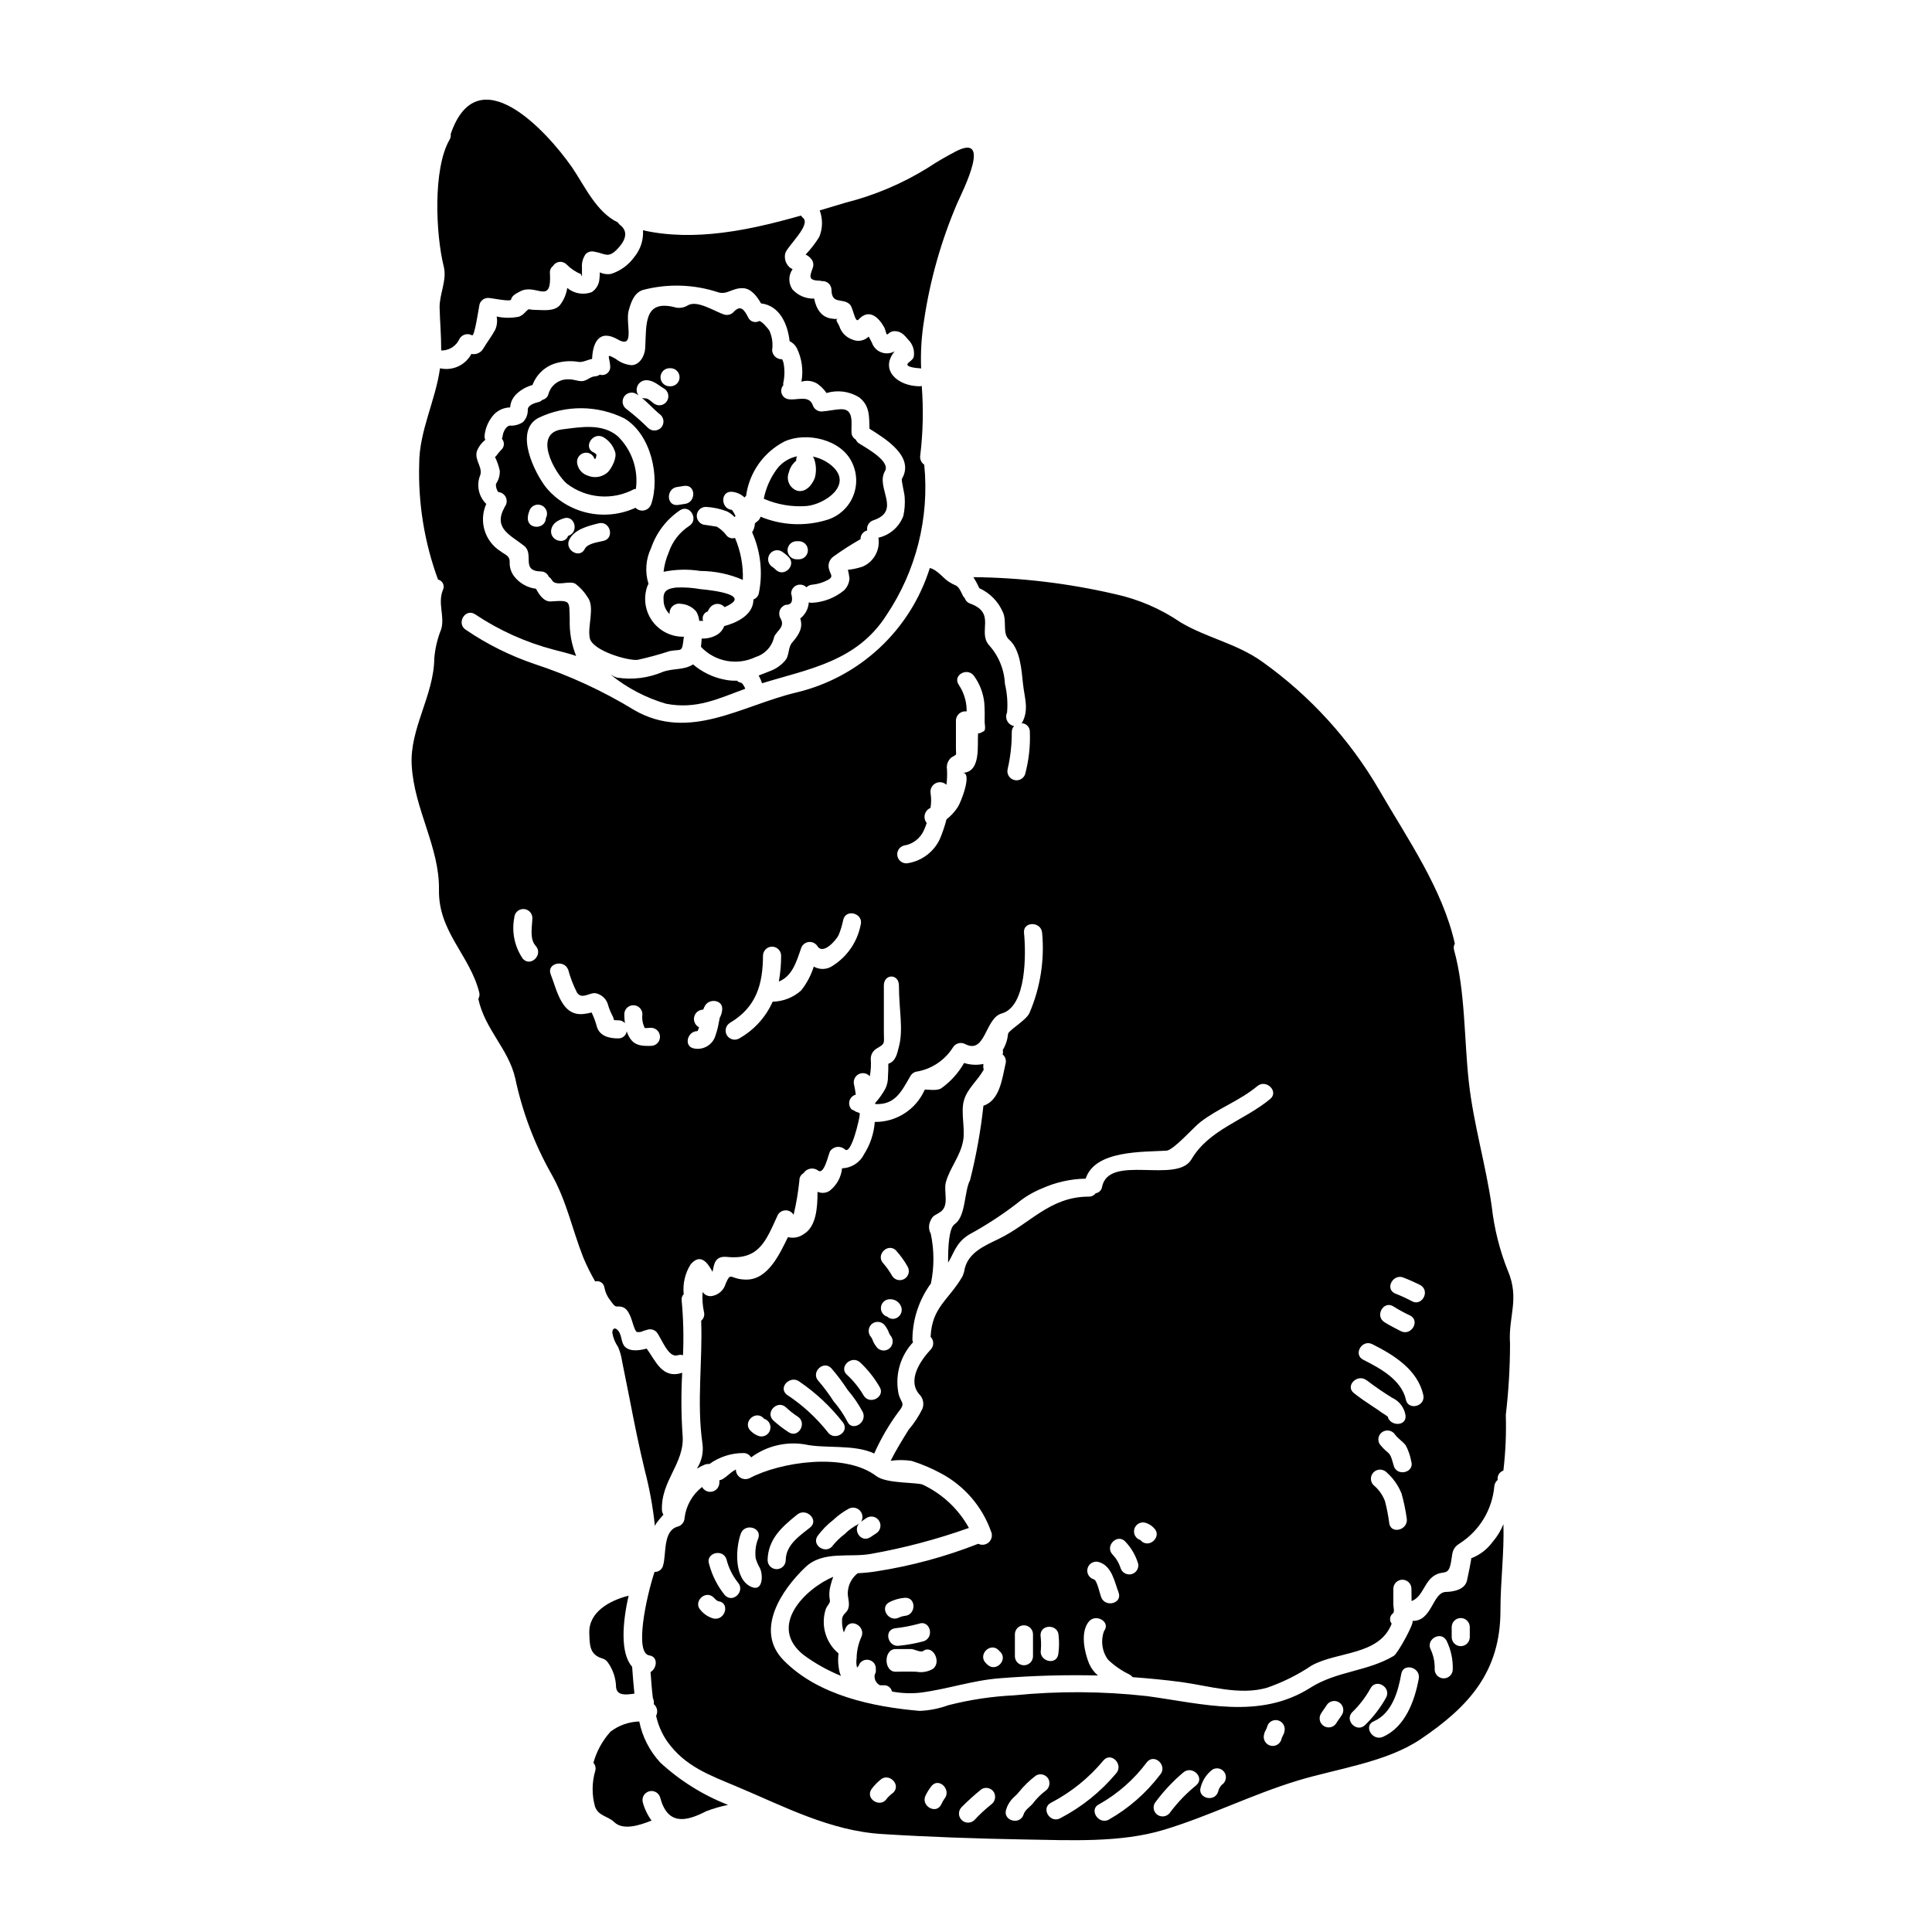 <?xml version="1.0" encoding="UTF-8"?>
<!-- Uploaded to: ICON Repo, www.svgrepo.com, Generator: ICON Repo Mixer Tools -->
<svg fill="#000000" width="800px" height="800px" version="1.1" viewBox="144 144 512 512" xmlns="http://www.w3.org/2000/svg">
 <g>
  <path d="m533.89 556.96c0.125-0.035-0.992 5.367-1.117 5.879-0.543 2.43-3.582 3.008-5.598 3.039-3.578 0.094-3.644 7.894-8.918 7.672 0.895 0.031-3.805 8.633-4.891 9.273-6.969 4.156-15.059 3.996-22.043 8.406-13.523 8.602-28.582 4.254-43.48 2.238l-0.004 0.004c-11.664-1.293-23.43-1.359-35.109-0.191-5.879 0.281-11.719 1.16-17.422 2.621-2.426 0.883-4.969 1.387-7.547 1.504-12.469-1.055-26.984-4.125-36.066-13.383-7.801-7.898-0.605-18.672 5.758-24.715 4.668-4.449 11.766-2.465 17.395-3.519 8.816-1.566 17.488-3.867 25.926-6.871-2.766-5.004-7.035-9.008-12.199-11.449-1.41-0.699-9.66-0.219-12.344-2.297-8.438-6.394-25.586-3.711-33.602 0.574v-0.004c-0.789 0.367-1.707 0.309-2.441-0.156-0.73-0.469-1.176-1.277-1.172-2.144-1.664 0.789-3.102 2.754-4.348 2.812 0 0.219-0.031 0.48-0.031 0.789h-0.004c-0.055 1.09-0.832 2.012-1.898 2.25-1.066 0.238-2.16-0.266-2.676-1.227-2.562 1.996-4.231 4.926-4.637 8.152-0.012 1.078-0.727 2.023-1.758 2.332-4.059 1.023-3.035 7.352-3.938 10.297-0.23 1.051-1.191 1.781-2.266 1.723-2.269 6.875-5.34 21.52-1.41 22.125 2.43 0.355 2.078 3.394 0.352 4.418 0.16 2.203 0.324 4.539 0.609 6.871 0.242 0.508 0.332 1.074 0.254 1.629 0.902 0.766 1.156 2.055 0.609 3.102 0.531 2.43 1.531 4.734 2.938 6.781 4.723 6.648 11.289 8.949 18.418 11.953 12.504 5.246 24.75 11.77 38.574 12.594 12.469 0.789 25.191 1.215 37.695 1.441 11.926 0.188 25.418 0.926 36.926-2.559 12.086-3.644 23.34-9.367 35.461-13.043 10.328-3.148 23.465-4.828 32.578-10.969 12.824-8.66 21.168-17.875 21.168-34.113 0-7.769 1.023-15.285 0.789-22.859h-0.004c-0.688 1.699-1.648 3.277-2.844 4.668-1.434 1.969-3.41 3.484-5.684 4.352zm-173.23-5.902h-0.004c1.188-1.602 2.586-3.031 4.16-4.254 1.25-1.176 2.644-2.188 4.156-3.004 0.977-0.488 2.16-0.277 2.91 0.516 0.75 0.797 0.891 1.988 0.348 2.938 0.512-0.355 0.992-0.734 1.535-1.055 1.145-0.629 2.578-0.234 3.238 0.895 0.66 1.125 0.301 2.57-0.805 3.262-0.543 0.32-1.055 0.734-1.598 1.055-2.496 1.504-4.668-1.969-2.848-3.738v-0.004c-0.113 0.105-0.23 0.199-0.355 0.289-1.301 0.66-2.484 1.523-3.516 2.559-1.148 0.863-2.188 1.859-3.102 2.973-1.66 2.578-5.82 0.18-4.125-2.441zm-27.465 21.898h-0.004c-1.359-0.359-2.574-1.133-3.481-2.207-2.176-2.172 1.211-5.562 3.422-3.387 0.395 0.395 0.789 0.895 1.312 0.988 3.066 0.469 1.754 5.106-1.254 4.594zm2.91-6.203h-0.004c-1.961-2.43-3.391-5.246-4.188-8.266-0.992-2.941 3.644-4.188 4.606-1.277 0.555 2.234 1.578 4.328 3.004 6.141 2.078 2.273-1.277 5.664-3.422 3.391zm7.086-2.172c-4.723-1.969-4.285-10.234-2.879-14.133 1.055-2.91 5.688-1.66 4.633 1.246h-0.004c-0.68 1.684-0.91 3.512-0.668 5.312 0.254 0.879 0.621 1.727 1.086 2.519 0.125 0.27 0.234 0.547 0.316 0.832 0.496 1.848 0.242 5.348-2.504 4.211zm4.231-7.141c0.129-5.562 3.769-8.789 7.871-12.082 2.398-1.891 5.82 1.469 3.422 3.422-2.91 2.301-6.422 4.637-6.492 8.66v-0.004c0 1.328-1.074 2.402-2.398 2.406-1.324 0-2.402-1.074-2.402-2.402zm33.25 61.676v0.004c-0.602 0.43-1.148 0.934-1.629 1.5-1.633 2.625-5.785 0.191-4.125-2.43 0.68-0.93 1.473-1.766 2.363-2.496 2.273-2.082 5.664 1.312 3.391 3.422zm13.586 1.598 0.004 0.004c-0.328 0.473-0.605 0.977-0.832 1.504-1.375 2.754-5.531 0.32-4.125-2.434 0.434-0.883 0.961-1.719 1.574-2.492 1.977-2.367 5.363 1.051 3.383 3.418zm12.312 1.574v0.004c-1.543 1.23-2.988 2.578-4.328 4.031-0.945 0.934-2.473 0.926-3.406-0.02-0.938-0.945-0.93-2.469 0.016-3.406 1.668-1.684 3.43-3.273 5.277-4.762 1.148-0.668 2.621-0.285 3.293 0.863 0.617 1.148 0.246 2.574-0.852 3.281zm11.254-0.48c-0.789 1.023-2.172 1.758-2.559 3.039-0.93 2.941-5.562 1.691-4.637-1.277 0.293-0.973 0.785-1.875 1.441-2.652 0.574-0.703 1.406-1.246 1.918-1.969 1.324-1.648 2.852-3.133 4.543-4.41 1.148-0.668 2.621-0.281 3.293 0.867 0.613 1.145 0.234 2.566-0.867 3.258-1.176 0.906-2.227 1.961-3.133 3.137zm7.133 4.062c-2.754 1.406-5.18-2.719-2.434-4.125v0.004c5.34-2.777 10.066-6.594 13.91-11.223 2.012-2.363 5.367 1.055 3.391 3.391-4.117 4.922-9.172 8.984-14.867 11.945zm12.789 0.414c-2.781 1.277-5.246-2.879-2.434-4.156v0.004c4.973-2.809 9.301-6.633 12.695-11.223 2.078-2.301 5.469 1.117 3.422 3.422l-0.004-0.004c-3.699 4.875-8.355 8.941-13.68 11.949zm23.273-9.176v0.004c-2.559 2.078-4.856 4.457-6.84 7.086-0.68 1.117-2.117 1.5-3.262 0.863-0.551-0.312-0.957-0.836-1.117-1.449-0.164-0.613-0.074-1.266 0.254-1.812 2.184-2.988 4.715-5.703 7.543-8.09 2.367-1.984 5.789 1.41 3.422 3.391zm6.691-0.031v0.004c-0.453 0.492-0.762 1.098-0.895 1.754-0.961 2.945-5.598 1.664-4.606-1.242 0.492-1.848 1.582-3.481 3.102-4.637 0.547-0.324 1.199-0.418 1.812-0.254 0.613 0.16 1.137 0.562 1.449 1.117 0.637 1.145 0.242 2.582-0.883 3.25zm16.688-14.23c-0.094 0.734-0.668 1.375-0.789 2.016v0.004c-0.152 0.629-0.551 1.172-1.109 1.496-0.559 0.328-1.227 0.418-1.852 0.242-0.621-0.172-1.148-0.59-1.457-1.16-0.309-0.57-0.375-1.238-0.18-1.855 0.094-0.734 0.668-1.344 0.789-1.969h-0.004c0.156-0.621 0.559-1.148 1.113-1.469 0.555-0.32 1.211-0.398 1.828-0.223 1.242 0.367 1.973 1.652 1.652 2.91zm15.352-4.606c-0.484 0.836-1.121 1.574-1.602 2.402v0.004c-0.684 1.109-2.133 1.469-3.254 0.805-1.125-0.66-1.512-2.102-0.867-3.238 0.477-0.832 1.117-1.574 1.598-2.398v0.004c0.711-1.035 2.102-1.344 3.184-0.711 1.082 0.637 1.488 2 0.934 3.125zm2.621-0.508v0.004c1.91-1.848 3.535-3.973 4.824-6.297 1.441-2.754 5.566-0.32 4.156 2.398-1.488 2.688-3.363 5.141-5.562 7.289-2.18 2.191-5.57-1.176-3.426-3.402zm8.121 6.555c-2.812 1.211-5.242-2.914-2.434-4.125 4.797-2.078 6.461-7.836 7.293-12.566 0.543-3.035 5.18-1.754 4.633 1.277-1.062 5.879-3.621 12.848-9.5 15.406zm13.719-17.906-0.004 0.004c0.066-1.781-0.285-3.555-1.023-5.18-1.473-2.719 2.652-5.148 4.156-2.434v0.004c1.16 2.363 1.73 4.977 1.66 7.609 0 1.328-1.078 2.398-2.406 2.398-1.324-0.004-2.398-1.082-2.394-2.41zm9.301-8.539-0.004 0.008c0 1.324-1.074 2.398-2.398 2.398-1.32 0-2.394-1.074-2.394-2.398v-2.652c0-1.324 1.074-2.398 2.394-2.398 1.324 0 2.398 1.074 2.398 2.398z"/>
  <path d="m313.41 600.21c-2.754 0.078-5.414 1.02-7.609 2.684-2.137 2.367-3.691 5.195-4.543 8.266 0.5 0.555 0.695 1.324 0.512 2.047-0.926 3.106-0.957 6.41-0.094 9.531 0.895 2.559 3.422 2.523 5.082 4.125 2.336 2.266 6.621 0.926 9.91-0.395-1.07-1.461-1.859-3.106-2.328-4.856-0.316-1.258 0.426-2.539 1.676-2.887 1.246-0.348 2.543 0.363 2.926 1.602 1.922 7.324 6.652 6.559 12.184 3.68h-0.004c1.891-0.723 3.836-1.289 5.82-1.695-6.656-2.586-12.762-6.402-18-11.254-2.801-3.043-4.715-6.793-5.531-10.848z"/>
  <path d="m543.58 480.73c-2.168-5.445-3.594-11.152-4.25-16.973-1.574-11.156-4.828-21.801-6.074-32.996-1.246-11.125-0.93-24.266-3.902-34.945l0.004 0.004c-0.188-0.59-0.121-1.227 0.188-1.762-3.258-14.516-12.562-27.785-19.984-40.605l0.004 0.004c-7.812-13.465-18.414-25.098-31.094-34.121-6.84-4.856-14.543-6.234-21.582-10.391-5.277-3.609-11.207-6.16-17.457-7.512-12.289-2.852-24.852-4.356-37.469-4.484 0.547 0.879 1.035 1.785 1.473 2.719 0.031 0.062 0.031 0.125 0.062 0.188v0.004c2.812 1.262 5.047 3.531 6.269 6.363 1.148 2.461-0.223 5.691 1.691 7.32 2.945 2.59 3.262 8.121 3.648 11.703 0.395 3.711 1.574 6.59-0.098 10.008-0.078 0.152-0.188 0.285-0.32 0.395 0.613 0.004 1.199 0.258 1.621 0.703 0.422 0.445 0.645 1.047 0.613 1.66 0.145 3.781-0.285 7.566-1.273 11.219-0.457 1.199-1.773 1.832-2.996 1.441-1.223-0.387-1.93-1.664-1.609-2.906 0.738-3.199 1.102-6.473 1.086-9.754-0.012-0.594 0.207-1.164 0.605-1.598-0.781-0.148-1.449-0.648-1.812-1.355-0.359-0.707-0.375-1.539-0.039-2.258 0.215-2.543 0.02-5.102-0.574-7.578-0.172-3.824-1.676-7.469-4.254-10.297-3.008-3.543 2.012-8.438-4.926-10.965h0.004c-0.695-0.23-1.242-0.773-1.473-1.469-0.145-0.137-0.277-0.289-0.395-0.449-0.414-0.789-0.988-2.336-1.82-2.812h0.004c-0.738-0.312-1.445-0.688-2.113-1.121-1.574-1.121-3.035-3.148-4.926-3.582-5.16 16.48-18.621 29.02-35.426 32.996-14.562 3.484-28.297 13.043-42.875 4.668h0.004c-8.332-5.094-17.227-9.199-26.508-12.242-6.434-2.188-12.543-5.231-18.16-9.055-2.59-1.66-0.191-5.785 2.43-4.125 6.383 4.273 13.434 7.449 20.859 9.398 1.969 0.512 3.996 0.992 5.949 1.664v0.004c-1.238-3.066-1.816-6.359-1.699-9.66-0.191-4.887 0.48-5.18-4.988-4.793-1.922 0.129-3.195-1.949-3.938-3.324l0.004-0.004c-0.02 0.004-0.035-0.012-0.035-0.031-2.258-0.285-4.312-1.445-5.723-3.227-0.848-1.086-1.289-2.43-1.242-3.809 0.094-1.727-1.215-1.969-2.434-2.91v0.004c-4.191-2.668-5.797-8.004-3.766-12.535-1.918-1.863-2.602-4.66-1.762-7.195 1.148-2.363-1.441-4.254-0.734-6.746 0.453-1.199 1.227-2.25 2.238-3.039-0.152-0.352-0.219-0.734-0.191-1.117 0.211-2.125 1.109-4.125 2.559-5.691 1.125-1.117 2.633-1.758 4.219-1.793 0.047-0.59 0.18-1.172 0.395-1.727 0.336-0.75 0.824-1.418 1.434-1.969 1.168-1.062 2.57-1.828 4.094-2.238 1.117-3.019 3.695-5.262 6.84-5.949 1.73-0.414 3.523-0.48 5.281-0.191 1.086 0.223 2.363-0.512 3.676-0.789 0.156-4.156 1.789-8.027 6.809-5.148 4.723 2.688 1.969-4.379 2.879-7.641 0.605-2.141 1.379-4.668 3.742-5.469v0.004c6.578-1.734 13.516-1.523 19.977 0.605 2.402 0.734 3.711-1.18 6.559-1.086 2.141 0.062 3.738 2.141 4.793 4.031 4.957 0.574 7.086 5.531 7.578 10.004 0.82 0.398 1.496 1.051 1.922 1.859 1.34 2.758 1.766 5.871 1.211 8.887 1.422-0.441 2.961-0.242 4.223 0.543 0.949 0.668 1.773 1.504 2.43 2.461 2.883-0.867 5.996-0.473 8.57 1.09 2.941 2.203 2.719 5.176 2.812 8.371 4.188 2.625 12.051 7.387 8.602 13.273-0.223 0.414 0.703 3.832 0.734 4.957v-0.004c0.109 1.629-0.012 3.266-0.352 4.863-1.086 2.926-3.578 5.106-6.625 5.793 0.039 0.129 0.059 0.258 0.062 0.395 0.328 3.055-1.348 5.973-4.152 7.227-1.039 0.359-2.109 0.621-3.195 0.785-0.262 0.047-0.523 0.078-0.789 0.094 0.188 0.758 0.324 1.527 0.418 2.305-0.078 1.191-0.59 2.312-1.441 3.148-2.394 1.965-5.352 3.121-8.441 3.293-0.305 0.027-0.609-0.016-0.895-0.125-0.109 1.688-0.938 3.246-2.269 4.281 0.703 2.269-0.062 4-2.109 6.332-1.242 1.375-0.672 3.578-2.016 4.953-0.953 1.09-2.148 1.945-3.484 2.496-1.18 0.449-2.301 0.93-3.422 1.344 0.375 0.645 0.676 1.332 0.895 2.047 12.5-3.836 25.102-5.754 32.965-18.031 7.879-11.723 11.426-25.828 10.027-39.887-0.812-0.551-1.227-1.527-1.055-2.492 0.738-6.102 0.867-12.262 0.395-18.387-0.156 0.051-0.316 0.082-0.48 0.094-6.012 0-10.742-4.41-6.691-9.27-1.09 0.617-2.394 0.715-3.562 0.27-1.172-0.441-2.082-1.387-2.484-2.57-0.254-0.512-0.543-1.055-0.832-1.598h0.004c-0.094 0.098-0.203 0.184-0.32 0.254-1.145 0.93-2.719 1.129-4.062 0.512-1.605-0.559-2.859-1.836-3.387-3.453-0.512-1.242-1.375-1.887-0.156-2.078h-0.004c-0.516 0.125-1.051 0.133-1.574 0.031-3.07-0.219-4.449-2.715-4.961-5.336l0.004-0.004c-2.199 0.082-4.324-0.82-5.785-2.465-1.09-1.617-1.066-3.742 0.062-5.336-0.359-0.145-0.688-0.363-0.957-0.641-0.918-0.934-1.293-2.269-0.992-3.543 0.512-1.887 7.004-7.609 4.668-9.445-0.203-0.152-0.367-0.348-0.48-0.574-13.621 3.867-28.203 6.969-41.883 3.902v-0.004c0.16 2.547-0.648 5.062-2.269 7.035-1.527 2.152-3.719 3.75-6.238 4.543-0.996 0.16-2.023 0.016-2.938-0.418 0 0.566-0.035 1.133-0.098 1.695-0.078 1.441-0.84 2.758-2.047 3.543-2.207 0.82-4.684 0.395-6.488-1.117-0.234 1.598-0.859 3.113-1.824 4.41-1.5 1.969-4.602 1.406-6.777 1.406-1.824 0-1.277-0.637-2.492 0.578-0.449 0.535-1.02 0.953-1.668 1.215-1.961 0.406-3.988 0.395-5.945-0.035 0.227 1.16 0.105 2.363-0.352 3.453-0.926 1.758-2.172 3.324-3.195 5.055-0.633 1.102-1.906 1.668-3.148 1.406-1.594 3-5.004 4.562-8.316 3.805-1.18 8.539-5.512 16.656-5.512 25.289-0.316 10.457 1.375 20.879 4.984 30.699 0.574 0.129 1.059 0.512 1.312 1.043 0.258 0.527 0.258 1.145 0 1.676-1.473 3.613 0.512 6.906-0.449 10.391-1.004 2.481-1.629 5.102-1.852 7.769-0.098 9.84-6.559 18.609-5.981 28.34 0.637 11.641 7.414 21.711 7.223 33.027-0.188 11.094 8.125 17.234 10.648 27.082 0.18 0.602 0.102 1.25-0.223 1.789 1.754 8.152 7.957 13.168 9.785 21.039 1.859 8.844 5.062 17.352 9.496 25.227 4.156 7.289 5.512 14.609 8.539 22.281h-0.004c0.914 2.176 1.965 4.293 3.148 6.332 0.551-0.145 1.137-0.047 1.609 0.273 0.473 0.316 0.781 0.824 0.852 1.391 0.234 1.258 0.785 2.438 1.598 3.422 1.633 2.363 1.379 1.211 3.102 1.691 1.246 0.352 1.758 1.574 2.238 2.621 0.32 0.672 1.117 4.031 1.727 4.031 1.312 0.062 0.988-0.191 2.777-0.641h0.004c0.832-0.238 1.727-0.004 2.336 0.609 1.277 1.438 3.07 7.035 5.66 6.168 0.449-0.141 0.93-0.141 1.375 0 0.219-4.828 0.102-9.668-0.352-14.48-0.102-0.617 0.102-1.25 0.543-1.695-0.293-2.777 0.359-5.574 1.855-7.93 2.586-2.973 4.441-0.508 5.785 2.016 0.395-1.824 0.48-4.281 3.801-3.965 8.66 0.895 10.359-4.328 13.527-11.191h0.004c0.449-0.719 1.238-1.156 2.086-1.148 0.848 0.008 1.633 0.453 2.066 1.18 0.711-3 1.227-6.043 1.535-9.109-0.027-0.793 0.391-1.535 1.086-1.918 0.402-0.629 1.047-1.062 1.781-1.195 0.734-0.133 1.492 0.043 2.09 0.492 1.574 1.246 2.688-4.125 3.148-5.086 0.422-0.645 1.102-1.07 1.863-1.168 0.762-0.098 1.527 0.141 2.102 0.656 1.691 1.598 3.902-8.375 3.902-9.113v-0.48c0-0.125-1.023-0.32-1.277-0.574-0.16-0.16-0.672-0.289-0.832-0.418h-0.004c-0.59-0.602-0.812-1.469-0.59-2.281 0.223-0.809 0.863-1.441 1.676-1.652-0.129-0.895-0.254-1.785-0.48-2.715v-0.004c-0.254-1.082 0.266-2.199 1.258-2.707 0.988-0.508 2.199-0.277 2.93 0.562 0.293-1.535 0.379-3.106 0.258-4.668 0.012-1.082 0.578-2.082 1.504-2.648 2.43-1.41 1.969-1.281 1.969-4.348l-0.004-12.375c0-3.195 3.996-3.195 3.996 0 0 6.394 1.242 11.641-0.031 16.309-0.48 1.855-0.832 3.769-2.781 4.414 0 1.117 0 2.234-0.094 3.352v-0.004c0.027 1.07-0.18 2.129-0.613 3.106-0.758 1.422-1.691 2.746-2.777 3.938 0 0.094 0.031 0.188 0.031 0.289 5.273 0.254 6.902-3.293 9.336-7.477v-0.004c0.316-0.539 0.832-0.93 1.438-1.086 4.051-0.633 7.633-2.988 9.816-6.461 0.688-1.105 2.117-1.48 3.262-0.859 5.398 2.781 5.211-6.906 9.656-8.125 6.691-1.855 6.422-16.137 5.902-21.387-0.289-3.07 4.543-3.039 4.797 0h0.004c0.676 7.231-0.469 14.52-3.328 21.199-0.734 1.918-5.598 4.668-5.691 5.594v-0.004c-0.152 1.516-0.629 2.977-1.406 4.289 0.086 0.379 0.074 0.773-0.035 1.148v0.031c0.699 0.566 1.008 1.488 0.789 2.363-0.898 3.832-1.473 9.781-5.883 11.223v-0.004c-0.723 6.648-1.906 13.242-3.543 19.723-1.574 2.945-1.086 9.629-4.059 11.641-1.504 1.023-1.789 5.754-1.758 10.234 1.598-2.59 2.047-5.277 5.562-7.449l-0.004-0.004c4.414-2.398 8.629-5.137 12.613-8.195 2.016-1.684 4.281-3.043 6.715-4.031 3.641-1.641 7.578-2.523 11.57-2.59 2.465-7.547 14.934-7.035 21.422-7.418 1.855-0.125 7.129-6.137 8.887-7.516 4.723-3.676 10.551-5.723 15.188-9.594 2.363-1.949 5.785 1.441 3.391 3.426-6.906 5.723-16.211 8.059-20.859 15.988-3.898 6.617-21.93-1.574-23.691 7.32-0.137 0.867-0.824 1.539-1.691 1.66-0.426 0.574-1.105 0.91-1.82 0.895-10.359 0-15.508 7.195-23.98 11.258-3.543 1.723-7.801 3.484-8.887 7.769h-0.004c-0.098 0.75-0.312 1.484-0.637 2.172-3.711 6.328-8.059 8.09-8.41 15.957h-0.004c0.902 0.914 0.93 2.375 0.066 3.32-2.777 2.977-6.555 8.441-2.754 12.25h-0.004c0.762 0.98 0.969 2.285 0.543 3.453-0.969 2.004-2.191 3.871-3.644 5.559-1.695 2.719-3.356 5.402-4.797 8.266 1.848-0.258 3.723-0.25 5.566 0.035 2.688 0.852 5.289 1.953 7.769 3.293 6.184 3.293 10.914 8.777 13.266 15.379 0.445 0.965 0.23 2.102-0.527 2.844-0.762 0.738-1.906 0.918-2.859 0.449-8.738 3.434-17.832 5.891-27.113 7.32-1.598 0.246-3.211 0.406-4.828 0.48-1.457 1.133-2.391 2.805-2.59 4.637-0.254 1.535 0.574 3.066 0.125 4.602-0.395 1.441-1.691 1.441-1.691 3.262-0.031 1.086 0.133 2.168 0.48 3.199 0.16-0.414 0.32-0.789 0.477-1.18 1.316-2.812 5.441-0.395 4.16 2.398v-0.004c-0.797 1.77-1.223 3.684-1.25 5.625-0.133 0.84-0.09 1.703 0.129 2.527 0-0.094 0.223-0.352 0.449-0.574 0.023-0.137 0.07-0.27 0.129-0.395 0.316-0.547 0.84-0.941 1.453-1.102 0.613-0.156 1.262-0.059 1.805 0.266 0.754 0.441 1.191 1.273 1.117 2.144 0.094 0.508-0.008 1.035-0.285 1.469-0.211 1.141 0.348 2.281 1.375 2.816h0.992c1.047-0.074 1.988 0.633 2.207 1.66 2.43 0.461 4.918 0.57 7.383 0.32 7.227-0.898 13.941-3.293 21.254-3.836 8.625-0.691 17.281-0.938 25.93-0.734-1-0.863-1.801-1.941-2.332-3.152-1.246-3.07-2.336-8.188-0.156-11.02 1.82-2.43 6.012-0.062 4.121 2.402h-0.004c-0.938 2.543-0.543 5.387 1.055 7.574 1.68 1.605 3.598 2.938 5.691 3.938 0.324 0.172 0.609 0.414 0.832 0.703 4.328 0.32 8.66 0.73 13.016 1.312 7.223 0.992 15.473 3.613 22.668 1.469 4.148-1.438 8.09-3.402 11.734-5.848 6.746-3.805 17.938-2.59 21.23-11.094v-0.004c-0.332-0.406-0.48-0.934-0.414-1.453 0.066-0.52 0.34-0.992 0.766-1.301 0.449-0.395 0.129-1.598 0.098-2.172-0.035-1.574 0-4.328 0-4.328v-0.004c0-1.324 1.074-2.398 2.394-2.398 1.324 0 2.398 1.074 2.398 2.398 0 0 0.031 1.629 0.031 3.258 3.039-1.117 3.293-5.148 6.172-6.84 2.59-1.504 3.738 0.605 4.414-4.328 0.254-1.969 0.449-3.07 2.203-4.125 5.231-3.363 8.605-8.961 9.145-15.156 0.062-0.648 0.387-1.246 0.895-1.66-0.18-1.082 0.461-2.133 1.504-2.465 0.578-4.898 0.793-9.836 0.641-14.77 0.738-6.262 1.113-12.562 1.121-18.867-0.5-7.34 2.617-11.75-0.582-19.359zm-261.02-82.656h-0.004c-2.18-3.172-3-7.086-2.269-10.867 0.051-1.289 1.109-2.305 2.398-2.305 1.289 0 2.348 1.016 2.398 2.305-0.031 2.301-0.836 5.594 0.895 7.477 2.047 2.277-1.305 5.703-3.422 3.394zm34.086 23.086c-2.207 0.066-4.328 0.066-5.66-1.969h-0.004c-0.379-0.586-0.684-1.219-0.895-1.887-0.164 1.105-1.121 1.914-2.238 1.887-2.465 0-5.148-0.609-5.789-3.519-0.328-1.152-0.758-2.277-1.277-3.359-0.586 0.168-1.184 0.285-1.789 0.355-6.141 0.988-7.356-6.203-9.055-10.457-1.152-2.879 3.516-4.09 4.633-1.242h0.004c0.562 2.098 1.344 4.133 2.332 6.07 1.379 2.047 3.457-0.254 5.18 0.223v0.004c1.559 0.41 2.754 1.656 3.102 3.231 0.289 0.926 0.664 1.824 1.121 2.684 0.668 1.148-0.223 1.211 1.535 1.211 0.664-0.023 1.309 0.246 1.758 0.738-0.102-0.773-0.156-1.555-0.16-2.336 0-1.324 1.074-2.394 2.398-2.394 1.324 0 2.398 1.07 2.398 2.394-0.148 1.207 0.051 2.426 0.574 3.519 0 0.062 0 0.094-0.031 0.125h0.703c0.395-0.031 0.766-0.062 1.152-0.062 1.27 0.074 2.262 1.121 2.262 2.391 0.004 1.273-0.988 2.324-2.258 2.398zm18.105-7.477c-0.094 0.414-0.188 0.863-0.254 1.277h-0.004c-0.18 1.117-0.457 2.219-0.832 3.289-0.641 2.519-3.137 4.106-5.691 3.613-2.879-0.48-1.855-4.606 0.863-4.606 0.066-0.125 0.191-0.395 0.191-0.32 0.094-0.254 0.129-0.48 0.223-0.699h0.004c-0.992-0.504-1.523-1.609-1.297-2.699 0.223-1.09 1.145-1.895 2.258-1.969 0.051-0.008 0.105-0.02 0.156-0.031 0.141-0.418 0.336-0.812 0.578-1.18 1.211-1.824 4.699-1.344 4.441 1.215-0.051 0.738-0.262 1.461-0.621 2.109zm37.344-24.652v-0.004c-0.844 4.484-3.504 8.422-7.356 10.871-1.496 1.078-3.484 1.18-5.082 0.258-0.723 2.297-1.855 4.441-3.348 6.332-2.082 1.859-4.758 2.914-7.547 2.973-1.844 4.144-4.984 7.578-8.949 9.785-1.141 0.598-2.551 0.188-3.195-0.926-0.645-1.117-0.289-2.543 0.797-3.231 6.965-4.125 8.758-10.105 8.789-17.906 0.055-1.285 1.113-2.305 2.402-2.305 1.285 0 2.344 1.02 2.398 2.305 0.016 2.328-0.188 4.652-0.609 6.941 3.453-1.41 4.543-4.828 5.883-8.762 0.27-0.918 1.055-1.59 2.004-1.715 0.945-0.121 1.879 0.324 2.375 1.141 1.598 2.398 5.148-1.949 5.598-3.008 0.531-1.301 0.938-2.652 1.215-4.027 0.711-3.008 5.348-1.727 4.644 1.277zm32.707-51.316c-0.125 0.129-1.629 0.961-1.598 0.512-0.254 3.148 0.863 10.359-4.031 10.582 2.559 0-0.574 7.992-1.375 9.113v-0.004c-0.805 1.234-1.809 2.324-2.969 3.227-0.461 1.805-1.059 3.57-1.793 5.281-1.578 3.309-4.656 5.652-8.266 6.297-1.273 0.324-2.57-0.434-2.914-1.703-0.34-1.27 0.402-2.578 1.668-2.934 2.367-0.352 4.383-1.898 5.336-4.094 0.277-0.613 0.523-1.246 0.734-1.887-0.52-0.625-0.707-1.457-0.512-2.246 0.195-0.789 0.754-1.438 1.504-1.746 0.219-1.281 0.23-2.586 0.031-3.871-0.184-1.062 0.332-2.129 1.281-2.641 0.949-0.516 2.121-0.367 2.914 0.371 0.176-1.336 0.227-2.684 0.156-4.027-0.219-1.195 0.219-2.418 1.148-3.199 1.633-1.023 1.215-0.32 1.215-2.301v-7.609c0.043-0.691 0.379-1.336 0.918-1.773 0.543-0.438 1.242-0.629 1.93-0.527-0.031-0.445-0.031-0.895-0.062-1.375-0.203-2.035-0.906-3.992-2.047-5.691-1.723-2.59 2.43-4.797 4.125-2.238 1.469 2.07 2.379 4.481 2.652 7.004 0.125 1.727 0.125 3.488 0.098 5.246 0.035 0.543 0.293 1.754-0.125 2.234zm-16.02 241.23v-0.004c-2.094 0.57-4.234 0.965-6.391 1.18-3.008 0.574-4.328-4.062-1.246-4.606h-0.004c2.16-0.227 4.297-0.637 6.391-1.215 2.934-1.047 4.203 3.598 1.27 4.644zm-9.012-10.391-0.004-0.004c1.25-0.625 2.606-1.004 3.996-1.117 3.102-0.223 3.07 4.574 0 4.793-0.555 0.066-1.098 0.23-1.598 0.48-2.762 1.281-5.191-2.844-2.379-4.152zm11.414 17.742v-0.004c-1.309 0.758-2.848 1.02-4.332 0.738-1.969-0.094-5.512 0-5.512 0-3.195 0-3.195-6.012 0-6.012h4.156c0.789 0 2.461 0.992 3.148 0.512 2.523-1.816 5.016 2.949 2.555 4.766zm14.453-1.18-0.395-0.395c-2.176-2.207 1.211-5.598 3.391-3.426h-0.004c0.121 0.152 0.262 0.293 0.414 0.414 2.203 2.191-1.172 5.578-3.391 3.406zm12.117-2.109v-0.004c-0.051 1.285-1.109 2.305-2.398 2.305-1.289 0-2.348-1.02-2.398-2.305v-5.981c0.051-1.285 1.109-2.301 2.398-2.301 1.289 0 2.348 1.016 2.398 2.301zm6.691-0.543c-0.574 3.035-5.211 1.754-4.602-1.277v-0.008c0.094-1.246 0.062-2.5-0.094-3.742-0.098-3.098 4.695-3.098 4.793 0 0.18 1.672 0.145 3.363-0.094 5.027zm11.371-15.195c-0.352-0.895-1.086-4.477-1.918-4.723-1.27-0.344-2.023-1.652-1.68-2.926 0.348-1.27 1.656-2.023 2.93-1.68 3.516 1.023 4.156 5.117 5.273 8.059 1.117 2.941-3.504 4.121-4.606 1.27zm5.18-7.609v0.004c-0.422-1.391-1.168-2.66-2.172-3.707-2.109-2.269 1.277-5.66 3.391-3.426h-0.004c1.594 1.668 2.766 3.691 3.422 5.902 0.211 1.227-0.547 2.406-1.746 2.727-1.203 0.32-2.449-0.328-2.875-1.492zm5.402-7.32v0.004c-0.027-0.074-0.07-0.141-0.125-0.195-1.27-0.352-2.016-1.668-1.664-2.941 0.352-1.27 1.668-2.016 2.941-1.664 0.867 0.262 1.652 0.746 2.269 1.41 2.223 2.144-1.164 5.535-3.406 3.394zm66.875-62.121c1.418 0.895 2.891 1.699 4.41 2.402 2.754 1.406 0.32 5.512-2.434 4.156-1.5-0.789-2.973-1.504-4.379-2.402-2.59-1.66-0.188-5.824 2.402-4.156zm-7.086 19.57c2.172 1.656 4.422 3.207 6.746 4.637 1.883 0.855 3.211 2.598 3.543 4.637 0.395 3.066-4.414 3.035-4.793 0 0.062 0.605-0.098 0.188-0.484-0.066-0.32-0.188-0.668-0.414-1.02-0.637-0.734-0.543-1.473-1.055-2.238-1.535-1.758-1.148-3.488-2.336-5.148-3.644-2.426-1.918 0.984-5.277 3.379-3.375zm5.981 37.887v0.004c-0.254-1.992-0.637-3.965-1.148-5.906-0.633-1.645-1.68-3.098-3.039-4.219-0.91-0.949-0.895-2.453 0.035-3.383 0.93-0.93 2.434-0.949 3.383-0.043 1.777 1.551 3.16 3.504 4.031 5.695 0.605 2.164 1.062 4.363 1.375 6.586 0.465 3.027-4.141 4.328-4.652 1.27zm1.215-15.188c-0.418-1.18-0.605-2.812-1.629-3.613-0.801-0.645-1.523-1.383-2.144-2.203-0.324-0.547-0.418-1.199-0.254-1.812 0.164-0.617 0.566-1.137 1.117-1.449 1.152-0.652 2.613-0.27 3.297 0.863 0.789 1.02 1.969 1.723 2.777 2.777v0.004c0.691 1.312 1.18 2.727 1.441 4.191 0.973 2.938-3.664 4.188-4.633 1.242zm3.195-17.586c-1.211-5.242-6.777-8.266-11.285-10.547-2.781-1.379-0.355-5.531 2.398-4.125 5.754 2.879 11.988 6.777 13.492 13.43 0.691 3-3.945 4.281-4.621 1.262zm1.5-26.121c-1.43-0.754-2.902-1.426-4.41-2.012-2.781-1.312-0.352-5.469 2.43-4.125h-0.004c1.496 0.578 2.957 1.234 4.383 1.965 2.641 1.648 0.211 5.773-2.398 4.172z"/>
  <path d="m315.38 501.39c-1.66 0.449-4.281 0.93-5.723-0.445-1.117-1.055-0.789-3.102-1.855-4.328-0.352-0.414-0.699-0.605-0.988-0.543-0.289 0.062-0.543 0.418-0.543 1.117 0.223 1.355 0.746 2.644 1.531 3.773 0.516 1.203 0.871 2.473 1.055 3.769 0.645 3.203 1.281 6.398 1.922 9.594 1.242 6.426 2.523 12.824 4.059 19.184 1.285 4.891 2.195 9.871 2.719 14.898 0.094-0.188 0.191-0.395 0.289-0.605 0.602-0.84 1.262-1.641 1.965-2.398-0.219-0.348-0.352-0.742-0.391-1.148-0.32-7.961 6.141-12.535 5.469-19.984h-0.004c-0.367-5.481-0.398-10.98-0.094-16.469-5.269 1.711-6.961-3.027-9.41-6.414z"/>
  <path d="m292.98 257.79c-7.832 0.992-2.078 11.512 1.246 14.391h0.004c2.512 1.922 5.519 3.082 8.672 3.344 3.152 0.262 6.312-0.391 9.102-1.875 0.172-0.043 0.344-0.074 0.516-0.094 0.691-5.144-1.086-10.309-4.797-13.938-4.125-3.519-9.848-2.434-14.742-1.828zm12.086 11.352h0.004c-1.426 1.289-3.461 1.652-5.242 0.93-1.664-0.492-2.832-1.98-2.914-3.711 0.023-1.316 1.082-2.375 2.398-2.398 1.004 0 1.895 0.645 2.207 1.598 0.066 0.02 0.129 0.039 0.191 0.07 0.223-0.129 0.188-0.395 0.289-0.641v-0.004c0.004-0.137 0.039-0.27 0.094-0.391-0.023-0.086-0.066-0.16-0.125-0.223-0.18-0.215-0.41-0.379-0.672-0.48-2.781-1.277-0.352-5.402 2.434-4.125h-0.004c1.523 0.824 2.676 2.195 3.231 3.84 0.672 1.574-0.832 4.449-1.887 5.535z"/>
  <path d="m331.57 306.04c0.207-0.539 0.535-1.02 0.957-1.406 0.496-0.434 1.141-0.648 1.797-0.598 0.656 0.047 1.266 0.355 1.691 0.855 0.695-0.27 1.359-0.625 1.969-1.062 3.648-2.754-7.988-3.641-8.406-3.707h-0.004c-2.117-0.375-4.273-0.516-6.422-0.414-1.969 0.254-3.519 0.672-3.293 3.258l-0.004 0.004c-0.012 1.426 0.566 2.793 1.602 3.773-0.082-0.797 0.219-1.582 0.812-2.117 0.594-0.539 1.406-0.762 2.188-0.602 1.578 0.102 3.043 0.84 4.062 2.047 0.438 0.754 0.707 1.594 0.789 2.465h1.023c-0.184-0.496-0.152-1.043 0.082-1.516 0.234-0.473 0.652-0.828 1.156-0.98z"/>
  <path d="m307.46 323.56c-0.582-0.195-1.141-0.457-1.66-0.789 4.336 3.527 9.328 6.152 14.691 7.723 8.156 1.574 13.879-1.375 21.008-3.965h-0.004c-0.094-0.32-0.246-0.621-0.445-0.891-0.352-0.543-0.477-0.703-0.789-0.734v-0.004c-0.363-0.07-0.699-0.25-0.961-0.512-1.105 0.043-2.211-0.055-3.289-0.285-3.086-0.598-5.961-1.984-8.344-4.031-2.465 1.598-5.309 0.961-8.094 2.016-3.82 1.617-8.016 2.129-12.113 1.473z"/>
  <path d="m300.17 576.84c0.125 2.879-0.062 5.66 3.516 6.691 0.598 0.176 1.109 0.562 1.441 1.086 1.355 1.918 2.102 4.203 2.141 6.555 0.289 2.269 2.59 1.969 4.859 1.66-0.254-2.461-0.449-4.856-0.605-7.129-3.199-3.582-2.559-11.734-0.93-18.832-5.016 1.273-10.645 4.309-10.422 9.969z"/>
  <path d="m349.16 312.78c0.637-1.629 3.066-2.621 1.66-4.957-0.367-0.645-0.422-1.418-0.148-2.109 0.273-0.688 0.844-1.215 1.555-1.434 1.535 0.035 2.016-0.957 1.441-3.004v0.004c0.004-0.961 0.59-1.824 1.48-2.18 0.891-0.359 1.91-0.141 2.578 0.547 0.402-0.418 0.953-0.672 1.535-0.703 1.441-0.137 2.844-0.562 4.125-1.246 1.664-0.895 0.641-1.504 0.418-2.559-0.535-1.297-0.113-2.789 1.023-3.613 2.324-1.68 4.734-3.231 7.231-4.644-0.039-1.09 0.695-2.055 1.758-2.305-0.207-1.168 0.473-2.309 1.598-2.684 7.641-2.527 0.543-8.633 3.098-13.012 1.574-2.621-4.856-6.106-6.871-7.383-0.379-0.234-0.668-0.582-0.832-0.992-0.676-0.383-1.109-1.082-1.152-1.855-0.125-2.269 0.789-6.332-2.777-6.203-1.789 0.062-3.453 0.512-5.211 0.605h-0.004c-1.066-0.023-1.996-0.734-2.301-1.758-1.086-2.754-4.328-1.055-6.59-1.531-0.773-0.18-1.395-0.75-1.637-1.504-0.242-0.758-0.07-1.582 0.457-2.176-0.043-0.168-0.055-0.344-0.031-0.512 0.402-1.801 0.426-3.66 0.062-5.469-0.082-0.309-0.203-0.609-0.352-0.895-1.398 0.055-2.582-1.027-2.652-2.426 0.258-1.766 0.004-3.562-0.734-5.184-0.355-0.543-1.891-2.43-2.688-2.523-0.504 0.289-1.109 0.352-1.66 0.176-0.555-0.176-1.008-0.578-1.25-1.105-1.086-2.141-2.047-3.484-3.965-1.375-0.613 0.605-1.504 0.836-2.332 0.605-2.465-0.73-7.227-3.996-9.754-2.43v0.004c-0.91 0.551-1.988 0.754-3.035 0.574-8.699-2.398-7.871 4.348-8.219 10.809-0.125 1.918-1.441 4.445-3.676 4.445v-0.004c-1.508-0.141-2.941-0.719-4.125-1.664-2.848-1.598-1.598-0.637-1.473 1.969 0.062 0.707-0.23 1.398-0.785 1.84-0.555 0.445-1.293 0.582-1.969 0.363-0.359 0.277-0.797 0.434-1.25 0.449-1.344 0.062-2.172 1.277-3.582 1.277-1.117 0-2.172-0.512-3.324-0.48v0.004c-2.488-0.16-4.754 1.438-5.438 3.836-0.184 0.805-0.82 1.43-1.629 1.598-0.297 0.301-0.672 0.512-1.086 0.609-0.867 0.188-2.754 0.789-2.781 1.969 0.051 1.223-0.398 2.414-1.25 3.297-1.039 0.703-2.285 1.039-3.539 0.953-0.992 0.129-1.789 1.789-1.855 2.688v0.004c-0.039 0.27-0.117 0.535-0.223 0.785 0.379 0.422 0.57 0.984 0.527 1.551-0.043 0.566-0.312 1.094-0.754 1.453-0.473 0.504-0.91 1.035-1.309 1.598-0.16 0.129-0.191 0.16-0.289 0.227 0.574 1.172 1.004 2.406 1.277 3.68 0.035 1.238-0.324 2.457-1.023 3.481-0.047 0.762 0.168 1.52 0.609 2.144 0.891 0.062 1.672 0.613 2.035 1.43 0.359 0.816 0.242 1.766-0.309 2.469-0.027 0.078-0.059 0.152-0.098 0.223-3.004 5.512 1.598 7.258 5.242 10.137 2.754 2.207-0.988 6.652 4.414 6.777 0.926-0.012 1.766 0.551 2.113 1.41 0.324 0.207 0.594 0.492 0.785 0.832 1.051 1.949 4.602 0.031 6.266 1.023 1.285 0.973 2.379 2.172 3.227 3.539 2.047 2.688-0.125 7.805 0.605 10.938 0.789 3.258 9.977 5.949 12.594 5.691l0.004 0.004c2.894-0.629 5.754-1.41 8.57-2.336 3.262-0.609 3.231 0.605 3.707-3.519 0-0.129 0.066-0.191 0.098-0.289v0.004c-3.207 0.09-6.266-1.355-8.23-3.898-1.961-2.539-2.586-5.867-1.684-8.945 0.109-0.41 0.273-0.809 0.48-1.18-0.977-3.144-0.727-6.535 0.703-9.5 1.398-4.082 4.09-7.594 7.672-10.004 2.625-1.66 5.023 2.492 2.434 4.156-2.57 1.676-4.5 4.172-5.469 7.086-0.699 1.617-1.152 3.332-1.344 5.082 3.211-0.66 6.516-0.734 9.75-0.223 3.875 0.016 7.707 0.82 11.258 2.363 0.137-3.82-0.574-7.617-2.078-11.129-0.805 0.277-1.699 0.023-2.238-0.637-0.691-0.949-1.574-1.746-2.59-2.336-0.961-0.129-1.969-0.32-2.91-0.449-1.316-0.02-2.375-1.082-2.394-2.394-0.004-0.637 0.25-1.246 0.699-1.695 0.449-0.453 1.059-0.703 1.695-0.703 1.941 0.094 3.852 0.504 5.66 1.211 0.734 0.367 1.398 0.867 1.949 1.473 0.078-0.082 0.164-0.156 0.254-0.223-0.031-0.062-0.031-0.16-0.062-0.223v-0.004c-0.246-0.5-0.535-0.98-0.859-1.434-3.07-0.289-3.106-5.086 0-4.797v-0.004c1.242 0.113 2.414 0.645 3.32 1.504 0.121-0.152 0.262-0.293 0.418-0.418 0.828-6.176 4.625-11.562 10.164-14.414 5.754-2.652 15.121-0.574 17.938 5.625v-0.004c1.367 2.84 1.438 6.133 0.191 9.027-1.242 2.894-3.68 5.109-6.68 6.07-5.836 1.836-12.129 1.559-17.777-0.789-0.156 0.535-0.496 1-0.961 1.312l-0.543 0.449c-0.016 0.84-0.27 1.656-0.734 2.359 2.277 5.106 2.894 10.801 1.758 16.277-0.191 0.707-0.719 1.281-1.406 1.535-0.031 0.16 0 0.32-0.031 0.512-0.32 3.613-4.25 5.629-7.734 6.555v0.031-0.004c-0.336 0.918-0.965 1.691-1.793 2.211-1.254 0.75-2.699 1.113-4.156 1.055-0.066 0.672-0.098 1.441-0.191 2.203 3.727 3.953 9.586 5.043 14.484 2.688 2.481-0.758 4.359-2.801 4.906-5.336zm-27.719-71.203h0.254c1.324 0 2.398 1.074 2.398 2.398 0 1.324-1.074 2.394-2.398 2.394h-0.254c-1.324 0-2.398-1.07-2.398-2.394 0-1.324 1.074-2.398 2.398-2.398zm-32.582 39.293h-0.004c-0.043 0.148-0.105 0.289-0.188 0.418-0.098 3.07-4.891 3.102-4.797 0 0.02-0.582 0.137-1.156 0.355-1.695 0.148-0.641 0.551-1.188 1.113-1.523 0.562-0.332 1.234-0.422 1.867-0.25 0.629 0.176 1.164 0.598 1.473 1.176 0.312 0.574 0.375 1.25 0.176 1.875zm1.215 3.519c0.32-1.727 1.758-2.496 3.293-3.008 2.91-1.023 4.188 3.613 1.273 4.606h0.004c-0.027 0.023-0.062 0.035-0.098 0.031-0.859 2.492-4.953 1.246-4.473-1.629zm13.875 2.941c-1.406 0.352-4.25 0.672-4.953 2.109-1.348 2.781-5.473 0.32-4.125-2.43 1.348-2.746 5.051-3.644 7.801-4.328 3.004-0.727 4.285 3.91 1.293 4.648zm12.594-9.656c-0.293 0.805-0.98 1.402-1.816 1.582-0.836 0.184-1.707-0.078-2.309-0.688-3.973 1.82-8.43 2.289-12.695 1.34-4.266-0.953-8.102-3.277-10.922-6.617-3.102-3.867-8.727-15.152-2.047-18.578 7.215-3.441 15.613-3.367 22.766 0.195 7.039 4.285 9.488 15.508 7.039 22.766zm1.023-26.566c-0.703-0.395-1.727-1.574-2.527-1.535v-0.004c-0.312 0.023-0.629-0.02-0.926-0.129 1.754 1.441 3.227 3.148 5.019 4.574 0.926 0.941 0.926 2.449 0 3.391-0.945 0.91-2.441 0.91-3.387 0-1.781-1.773-3.672-3.426-5.66-4.957-1.074-0.703-1.402-2.121-0.754-3.223 0.652-1.102 2.051-1.5 3.184-0.902 0.246 0.141 0.48 0.301 0.703 0.48-0.543-0.738-0.645-1.711-0.27-2.547 0.379-0.836 1.176-1.402 2.09-1.484 2.047-0.125 3.293 1.246 4.957 2.207 1.102 0.688 1.457 2.129 0.801 3.246-0.66 1.121-2.09 1.512-3.227 0.879zm7.871 26.441c-0.637 0.062-1.242 0.219-1.855 0.285-3.102 0.289-3.07-4.508 0-4.793 0.609-0.062 1.215-0.223 1.855-0.289 3.066-0.281 3.035 4.504-0.004 4.797zm29.574 9.879h0.789-0.004c1.289 0.051 2.305 1.109 2.305 2.398s-1.016 2.348-2.305 2.398h-0.789 0.004c-1.289-0.051-2.305-1.109-2.305-2.398s1.016-2.348 2.305-2.398zm-3.836 2.719h-0.004c0.648 0.414 1.25 0.898 1.793 1.441 2.207 2.172-1.18 5.562-3.391 3.387v-0.004c-0.258-0.254-0.535-0.488-0.832-0.699-1.137-0.672-1.52-2.141-0.848-3.277 0.668-1.141 2.137-1.523 3.277-0.852z"/>
  <path d="m260.5 225.53c0.094 3.711 0.449 7.578 0.418 11.32 0.156 0.031 0.254 0 0.414 0.031h-0.004c1.965-0.129 3.691-1.344 4.477-3.148 0.688-1.125 2.141-1.508 3.293-0.867 0.672 0.418 1.758-7.16 1.969-8.152 0.273-1.043 1.223-1.766 2.301-1.758 0.895 0 5.949 1.117 6.074 0.418 0.223-1.086 1.406-1.602 2.269-2.078 4.281-2.465 8.57 3.938 8.027-4.992-0.055-0.691 0.242-1.359 0.789-1.785 0.363-0.613 0.988-1.023 1.695-1.113 0.703-0.086 1.41 0.156 1.914 0.664 1.09 1.109 2.398 1.992 3.836 2.59 0.223 0.789 0.324 0.703 0.254-0.223v-1.441l0.004-0.004c-0.117-1.301 0.234-2.606 0.992-3.676 0.613-0.598 1.5-0.828 2.332-0.605 2.715 0.414 3.543 1.887 5.981-0.637 1.855-1.891 3.356-4.481 0.789-6.461h-0.004c-0.234-0.18-0.43-0.41-0.574-0.672-5.754-2.715-8.824-9.754-12.184-14.641-6.668-9.578-24.992-29.574-32.121-8.777 0.086 0.508-0.016 1.027-0.285 1.469-4.481 7.707-3.68 25.191-1.535 33.734 0.859 3.516-1.188 7.258-1.121 10.805z"/>
  <path d="m330.61 532.21c0.43-0.199 0.906-0.273 1.375-0.227 2.637-1.898 5.805-2.918 9.051-2.91 0.832-0.004 1.598 0.438 2.016 1.152 4.074-3.016 9.195-4.262 14.199-3.453 5.242 1.18 13.168-0.094 18.449 2.434-0.008-0.047 0.004-0.094 0.031-0.133 1.723-3.848 3.856-7.504 6.359-10.902 2.207-2.684 0.418-2.234-0.062-5.34-0.801-4.742 0.652-9.59 3.934-13.105-0.137-0.324-0.191-0.676-0.156-1.023 0.09-5.242 1.797-10.332 4.891-14.566 0.902-4.344 0.891-8.832-0.031-13.172-0.539-0.984-0.609-2.156-0.191-3.195 0.762-1.789 1.086-1.473 2.684-2.559 2.559-1.691 0.832-5.402 1.504-7.898 1.086-3.938 3.902-6.934 4.606-11.191 0.512-3.148-0.672-7.352 0.156-10.391 0.863-3.227 3.582-5.242 5.277-8.266h0.004c-0.078-0.219-0.125-0.445-0.133-0.676 0-0.289 0.031-0.543 0.031-0.832l0.004 0.004c-1.699 0.359-3.465 0.27-5.117-0.258-1.52 2.668-3.602 4.973-6.106 6.746-1.344 0.789-4.219 0.125-4.328 0.352h-0.004c-2.305 5.234-7.512 8.59-13.23 8.527-0.223 3.047-1.199 5.992-2.848 8.566-1.105 2.215-3.344 3.641-5.816 3.707-0.238 2.383-1.453 4.562-3.356 6.016-0.953 0.586-2.129 0.668-3.152 0.219 0 4.062-0.289 9.242-3.676 11.227-1.199 0.863-2.723 1.152-4.16 0.789-2.172 4.379-5.238 11.254-10.996 11.254-4.445 0-4.027-2.336-5.512 1.086-0.457 1.637-1.785 2.883-3.449 3.231-1.02 0.254-2.09-0.168-2.652-1.055-0.145 1.777-0.027 3.562 0.348 5.305 0.238 0.855-0.051 1.77-0.734 2.336 0.395 10.809-1.215 21.648 0.32 32.453l-0.004-0.004c0.363 2.356-0.16 4.758-1.465 6.746 0.621-0.375 1.273-0.707 1.941-0.992zm50.613-38.785c-0.719 0.219-1.5 0.035-2.047-0.477-1.133-0.316-1.859-1.418-1.707-2.586 0.152-1.164 1.141-2.039 2.316-2.051 1.414-0.078 2.695 0.82 3.098 2.176 0.344 1.27-0.395 2.578-1.66 2.938zm0.254-18 0.004 0.004c1.168 1.285 2.188 2.703 3.039 4.219 0.668 1.137 0.289 2.606-0.848 3.277-1.141 0.668-2.609 0.289-3.277-0.852-0.656-1.16-1.426-2.254-2.305-3.262-2.141-2.234 1.25-5.606 3.41-3.383zm-6.586 19.566 0.004 0.004c0.945-0.914 2.441-0.914 3.391 0 0.438 0.508 0.805 1.078 1.086 1.691 0.129 0.391 0.301 0.766 0.512 1.121 0.91 0.945 0.91 2.441 0 3.391-0.449 0.449-1.059 0.703-1.695 0.703s-1.246-0.254-1.695-0.703c-0.438-0.504-0.805-1.062-1.086-1.668-0.117-0.395-0.289-0.77-0.512-1.117-0.91-0.957-0.91-2.461 0-3.418zm-3.008 10.004 0.004 0.004c2.035 1.898 3.781 4.086 5.18 6.488 1.691 2.559-2.461 4.992-4.156 2.402-1.184-2.043-2.668-3.898-4.398-5.504-2.363-1.977 1.012-5.367 3.375-3.387zm-7.578 1.602 0.008 0.004c1.566 1.82 3.016 3.742 4.328 5.754 1.559 1.812 2.906 3.793 4.027 5.906 1.215 2.809-2.91 5.238-4.125 2.43v-0.004c-1.008-1.914-2.231-3.707-3.644-5.34-1.203-1.883-2.539-3.68-3.996-5.371-2.121-2.227 1.266-5.613 3.41-3.375zm-8.406 3.578 0.004 0.004c4.406 3.004 8.312 6.684 11.574 10.902 1.695 2.559-2.43 4.957-4.156 2.398-3.055-3.848-6.703-7.18-10.809-9.875-2.43-1.953 0.992-5.312 3.402-3.426zm-3.582 6.812 0.004 0.004c0.957 0.906 1.996 1.719 3.102 2.43 2.555 1.691 0.156 5.848-2.434 4.125h0.004c-1.453-0.93-2.82-1.984-4.09-3.148-2.211-2.164 1.18-5.551 3.418-3.406zm-6.012 2.777c0.031 0.062 0.094 0.129 0.125 0.191l0.008 0.008c1.266 0.355 2.008 1.664 1.664 2.934-0.34 1.27-1.637 2.027-2.91 1.703-0.859-0.281-1.633-0.762-2.266-1.406-2.242-2.176 1.145-5.566 3.387-3.426z"/>
  <path d="m355.01 266.07c-0.047-0.395 0.031-0.797 0.223-1.148-2.059 0.418-3.906 1.551-5.211 3.195-1.805 2.375-3.039 5.133-3.613 8.059 3.582 1.559 7.488 2.219 11.383 1.922 4.723-0.449 12.438-5.566 6.691-10.629-1.445-1.246-3.191-2.098-5.062-2.473 0.113 0.148 0.211 0.312 0.289 0.48 0.613 1.66 0.691 3.473 0.223 5.18-0.703 1.824-2.398 3.965-4.668 3.391-0.957-0.324-1.738-1.031-2.156-1.953s-0.438-1.973-0.051-2.91c0.293-1.223 0.98-2.312 1.953-3.113z"/>
  <path d="m364.82 561.88c-7.352 3.039-17.617 13.141-7.707 20.816 3.023 2.207 6.312 4.031 9.785 5.438-0.156-0.262-0.277-0.543-0.352-0.836-0.43-1.668-0.539-3.406-0.324-5.117-3.332-2.781-4.699-7.277-3.481-11.445 0.254-1.117 1.406-1.918 1.18-2.652-0.238-1.266-0.184-2.566 0.156-3.805 0.195-0.816 0.441-1.617 0.742-2.398z"/>
  <path d="m359.46 214.79c-0.895 2.527-1.438 3.543 1.969 3.613 0.133 0.016 0.266 0.047 0.395 0.094 0.645-0.051 1.285 0.168 1.762 0.602 0.48 0.438 0.758 1.055 0.766 1.703 0.062 4.062 3.008 2.016 4.891 3.902 0.863 0.863 1.344 5.019 2.269 3.996 2.684-2.941 5.148-0.863 6.777 1.969 0.574 1.055 0.477 2.43 1.117 1.789l0.004-0.004c0.438-0.449 1.035-0.703 1.664-0.703 1.754 0 2.652 1.117 3.676 2.336v-0.004c1.16 1.168 1.684 2.824 1.406 4.445-0.191 0.734-0.93 1.18-1.473 1.664-1.246 1.211 3.102 1.406 3.102 1.406 0.129 0 0.223 0.062 0.32 0.062-0.168-4.277 0.094-8.562 0.785-12.789 1.586-10.699 4.551-21.152 8.82-31.094 1.598-3.543 9.242-18.703-0.477-13.617-2.547 1.316-5.023 2.769-7.418 4.348-6.703 4.152-14.004 7.246-21.648 9.176-2.269 0.668-4.606 1.375-6.938 2.078 0.855 2.273 0.812 4.793-0.129 7.035-1.039 1.676-2.246 3.242-3.609 4.672 0.52 0.223 0.977 0.562 1.344 0.992 0.609 0.609 0.848 1.496 0.625 2.328z"/>
 </g>
</svg>